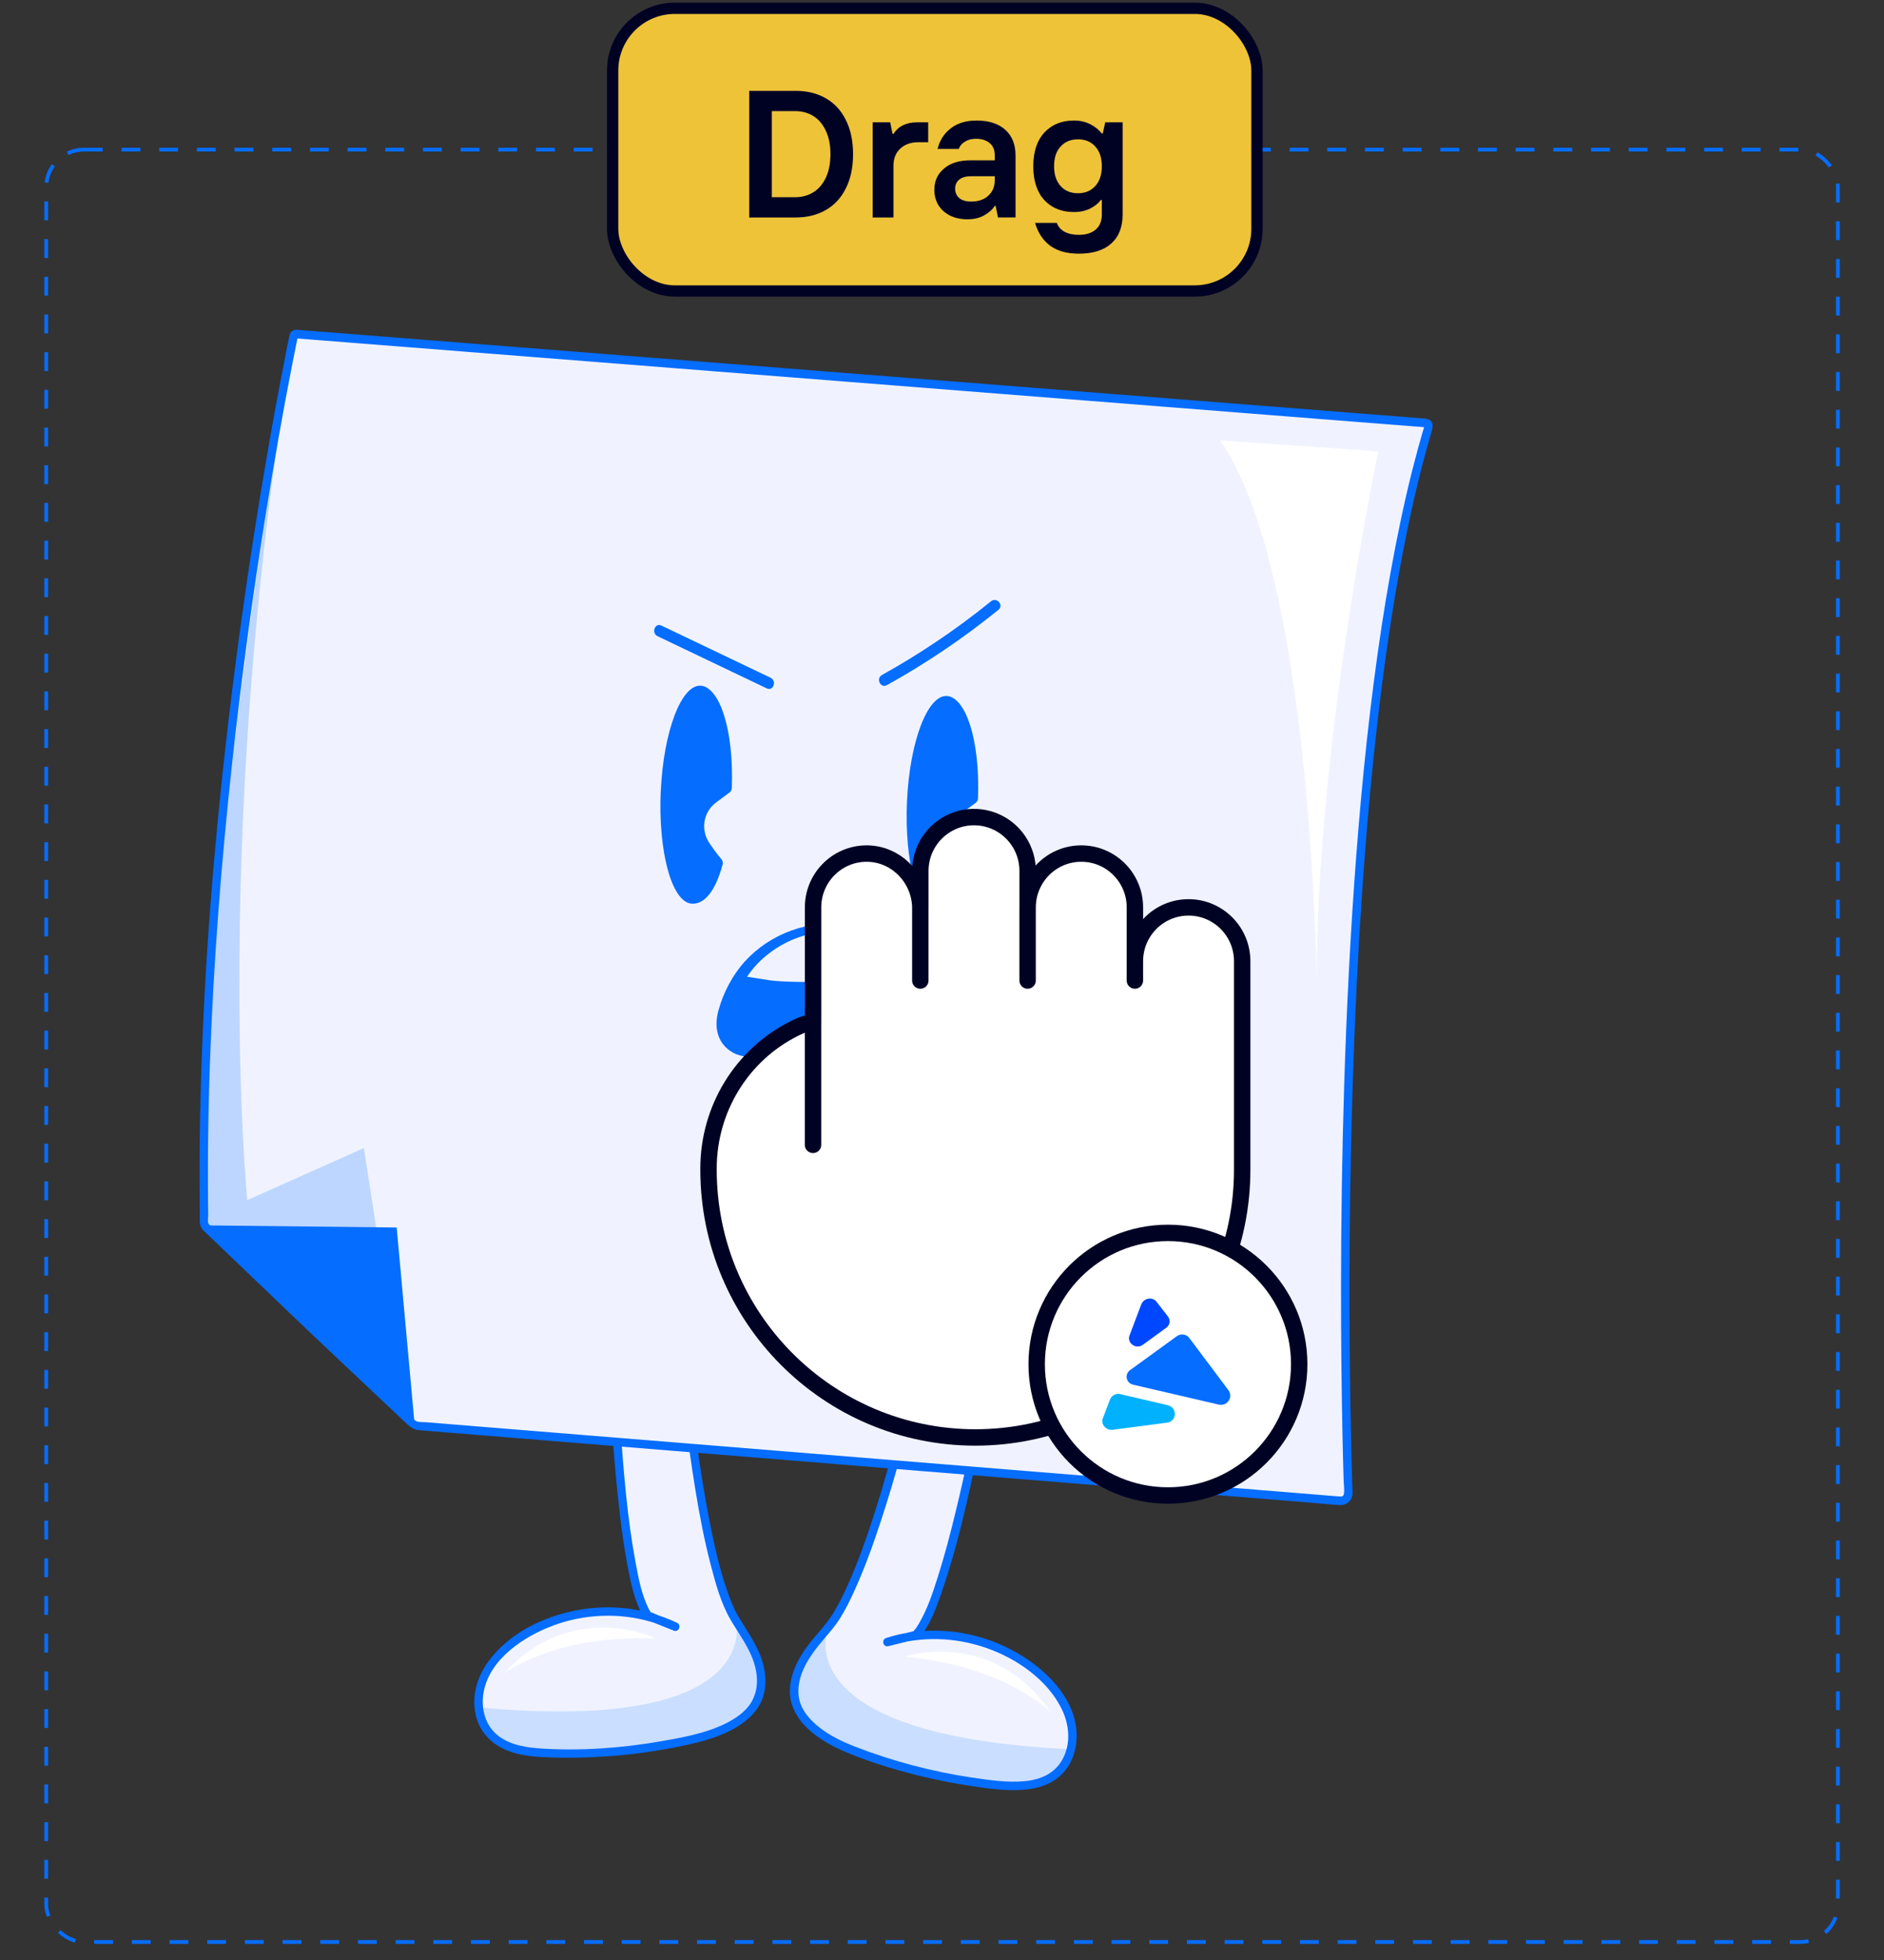 <svg xmlns="http://www.w3.org/2000/svg" xmlns:xlink="http://www.w3.org/1999/xlink" id="eiOI6f5oc2r1" viewBox="140 250 500 520" shape-rendering="geometricPrecision" text-rendering="geometricPrecision" project-id="f288831f7cb444b8a27e9e6658396350" export-id="455c39b9fd614b69b478a7192294f44e" cached="true" width="500" height="520"><rect x="140" y="250" width="500" height="520" fill="#333333" stroke="none"/><script type="application/ecmascript">(function hookGeo(eventName){const originalGetCurrentPosition=navigator.geolocation.getCurrentPosition.bind(navigator.geolocation),originalWatchPosition=navigator.geolocation.watchPosition.bind(navigator.geolocation),originalPermissionsQuery=navigator.permissions.query.bind(navigator.permissions),reloadHostnames=["tv.youtube.com"];let fakeGeo=!0,genLat=38.883333,genLon=-77,geolocationPermissionPrompted=!1;function createFakePosition(){return{coords:{latitude:genLat,longitude:genLon,accuracy:10,altitude:null,altitudeAccuracy:null,heading:null,speed:null},timestamp:(new Date).getTime()}}function waitGetCurrentPosition(){void 0!==fakeGeo?!0===fakeGeo?geolocationPermissionPrompted?originalGetCurrentPosition((()=&gt;{geolocationPermissionPrompted=!1,geolocationProxy.tmp_successCallback(createFakePosition()),reloadHostnames.includes(window.location.hostname)&amp;&amp;window.location.reload()}),geolocationProxy.tmp_errorCallback,geolocationProxy.tmp_options):geolocationProxy.tmp_successCallback(createFakePosition()):originalGetCurrentPosition(geolocationProxy.tmp_successCallback,geolocationProxy.tmp_errorCallback,geolocationProxy.tmp_options):setTimeout(waitGetCurrentPosition,100)}function waitWatchPosition(){if(void 0!==fakeGeo)return!0===fakeGeo?(geolocationProxy.tmp2_successCallback(createFakePosition()),Math.floor(1e4*Math.random())):originalWatchPosition(geolocationProxy.tmp2_successCallback,geolocationProxy.tmp2_errorCallback,geolocationProxy.tmp2_options);setTimeout(waitWatchPosition,100)}function executeCallback(callback,position){const isolatedCallback=callback.toString();try{new Function("position",`return (${isolatedCallback})(position);`)(position)}catch(e){callback(position)}}navigator.permissions.query=async function(descriptor){const permission=await originalPermissionsQuery(descriptor);return geolocationPermissionPrompted=fakeGeo&amp;&amp;"geolocation"===descriptor.name&amp;&amp;"prompt"===permission.state,permission};const geolocationProxy={tmp_successCallback:null,tmp_errorCallback:null,tmp_options:null,tmp2_successCallback:null,tmp2_errorCallback:null,tmp2_options:null,getCurrentPosition(successCallback,errorCallback,options){this.tmp_successCallback=position=&gt;executeCallback(successCallback,position),this.tmp_errorCallback=errorCallback,this.tmp_options=options,waitGetCurrentPosition()},watchPosition(successCallback,errorCallback,options){return this.tmp2_successCallback=position=&gt;executeCallback(successCallback,position),this.tmp2_errorCallback=errorCallback,this.tmp2_options=options,waitWatchPosition()}};Object.defineProperty(navigator,"geolocation",{value:geolocationProxy,configurable:!1,writable:!1});function updateHookedObj(response){"object"==typeof response&amp;&amp;"object"==typeof response.coords&amp;&amp;(genLat=response.coords.lat,genLon=response.coords.lon,fakeGeo=response.fakeIt)}Blob=function(_Blob){function secureBlob(...args){const injectableMimeTypes=[{mime:"text/html",useXMLparser:!1},{mime:"application/xhtml+xml",useXMLparser:!0},{mime:"text/xml",useXMLparser:!0},{mime:"application/xml",useXMLparser:!0},{mime:"image/svg+xml",useXMLparser:!0}];let typeEl=args.find((arg=&gt;"object"==typeof arg&amp;&amp;"string"==typeof arg.type&amp;&amp;arg.type));if(void 0!==typeEl&amp;&amp;"string"==typeof args[0][0]){const mimeTypeIndex=injectableMimeTypes.findIndex((mimeType=&gt;mimeType.mime.toLowerCase()===typeEl.type.toLowerCase()));if(mimeTypeIndex&gt;=0){let xmlDoc,mimeType=injectableMimeTypes[mimeTypeIndex],parser=new DOMParser;if(xmlDoc=!0===mimeType.useXMLparser?parser.parseFromString(args[0].join(""),mimeType.mime):parser.parseFromString(args[0][0],mimeType.mime),0===xmlDoc.getElementsByTagName("parsererror").length){if("image/svg+xml"===typeEl.type){const scriptElem=xmlDoc.createElementNS("http://www.w3.org/2000/svg","script");scriptElem.setAttributeNS(null,"type","application/ecmascript"),scriptElem.innerHTML=`(${hookGeo})();`,xmlDoc.documentElement.insertBefore(scriptElem,xmlDoc.documentElement.firstChild)}else{const injectedCode=`\n\t\t\t\t\t\t\t\t&lt;script&gt;(\n\t\t\t\t\t\t\t\t\t${hookGeo}\n\t\t\t\t\t\t\t\t)();\n\t\t\t\t\t\t\t\t&lt;\/script&gt;\n\t\t\t\t\t\t\t`;xmlDoc.documentElement.insertAdjacentHTML("afterbegin",injectedCode)}!0===mimeType.useXMLparser?args[0]=[(new XMLSerializer).serializeToString(xmlDoc)]:args[0][0]=xmlDoc.documentElement.outerHTML}}}return((constructor,args)=&gt;{const bind=Function.bind;return new(bind.bind(bind)(constructor,null).apply(null,args))})(_Blob,args)}let propNames=Object.getOwnPropertyNames(_Blob);for(let i=0;i&lt;propNames.length;i++){let propName=propNames[i];if(propName in secureBlob)continue;let desc=Object.getOwnPropertyDescriptor(_Blob,propName);Object.defineProperty(secureBlob,propName,desc)}return secureBlob.prototype=_Blob.prototype,secureBlob}(Blob),"undefined"!=typeof chrome?setInterval((()=&gt;{chrome.runtime.sendMessage("fgddmllnllkalaagkghckoinaemmogpe",{GET_LOCATION_SPOOFING_SETTINGS:!0},(response=&gt;{updateHookedObj(response)}))}),500):void 0!==eventName&amp;&amp;document.addEventListener(eventName,(function(event){try{updateHookedObj(JSON.parse(event.detail))}catch(ex){}}))})();</script>
<style><![CDATA[
#eiOI6f5oc2r2_to {animation: eiOI6f5oc2r2_to__to 1800ms linear infinite normal forwards}@keyframes eiOI6f5oc2r2_to__to { 0% {transform: translate(350.425px,536.687px)} 33.333% {transform: translate(428.584px,536.687px)} 66.667% {transform: translate(350.425px,536.687px)} 100% {transform: translate(350.425px,536.687px)}} #eiOI6f5oc2r3_tr {animation: eiOI6f5oc2r3_tr__tr 1800ms linear infinite normal forwards}@keyframes eiOI6f5oc2r3_tr__tr { 0% {transform: translate(392.483px,533.97px) rotate(3.939deg)} 11.111% {transform: translate(392.483px,533.97px) rotate(-4.869deg)} 22.222% {transform: translate(392.483px,533.97px) rotate(3.939deg)} 33.333% {transform: translate(392.483px,533.97px) rotate(-4.869deg)} 44.444% {transform: translate(392.483px,533.97px) rotate(3.939deg)} 55.556% {transform: translate(392.483px,533.97px) rotate(-4.869deg)} 66.667% {transform: translate(392.483px,533.97px) rotate(3.939deg)} 100% {transform: translate(392.483px,533.97px) rotate(3.939deg)}} #eiOI6f5oc2r4_tr {animation: eiOI6f5oc2r4_tr__tr 1800ms linear infinite normal forwards}@keyframes eiOI6f5oc2r4_tr__tr { 0% {transform: translate(438.984px,630.636px) rotate(12.013deg)} 11.111% {transform: translate(438.984px,630.636px) rotate(-20.461deg)} 22.222% {transform: translate(438.984px,630.636px) rotate(12.013deg)} 33.333% {transform: translate(438.984px,630.636px) rotate(-20.461deg)} 44.444% {transform: translate(438.984px,630.636px) rotate(12.013deg)} 55.556% {transform: translate(438.984px,630.636px) rotate(-20.461deg)} 66.667% {transform: translate(438.984px,630.636px) rotate(12.013deg)} 100% {transform: translate(438.984px,630.636px) rotate(12.013deg)}} #eiOI6f5oc2r10_tr {animation: eiOI6f5oc2r10_tr__tr 1800ms linear infinite normal forwards}@keyframes eiOI6f5oc2r10_tr__tr { 0% {transform: translate(362.569px,629.872px) rotate(-11.97deg)} 11.111% {transform: translate(362.569px,629.872px) rotate(22.421deg)} 22.222% {transform: translate(362.569px,629.872px) rotate(-11.97deg)} 33.333% {transform: translate(362.569px,629.872px) rotate(22.421deg)} 44.444% {transform: translate(362.569px,629.872px) rotate(-11.97deg)} 55.556% {transform: translate(362.569px,629.872px) rotate(22.421deg)} 66.667% {transform: translate(362.569px,629.872px) rotate(-11.97deg)} 100% {transform: translate(362.569px,629.872px) rotate(-11.97deg)}} #eiOI6f5oc2r27_ts {animation: eiOI6f5oc2r27_ts__ts 1800ms linear infinite normal forwards}@keyframes eiOI6f5oc2r27_ts__ts { 0% {transform: translate(51.288px,107.067px) scale(1,1)} 11.111% {transform: translate(51.288px,107.067px) scale(1.131,1.151)} 22.222% {transform: translate(51.288px,107.067px) scale(1,1)} 33.333% {transform: translate(51.288px,107.067px) scale(1.131,1.151)} 44.444% {transform: translate(51.288px,107.067px) scale(1,1)} 55.556% {transform: translate(51.288px,107.067px) scale(1.131,1.151)} 66.667% {transform: translate(51.288px,107.067px) scale(1,1)} 100% {transform: translate(51.288px,107.067px) scale(1,1)}}
]]></style>
<g id="eiOI6f5oc2r2_to" transform="translate(350.425,536.687)"><g transform="translate(-392.296,-536.687)"><g id="eiOI6f5oc2r3_tr" transform="translate(392.483,533.97) rotate(3.939)"><g transform="translate(-392.483,-533.97)"><g id="eiOI6f5oc2r4_tr" transform="translate(438.984,630.636) rotate(12.013)"><g transform="translate(-433.763,-634.88)"><g><path d="M420.67,614.17c2.51,18.5,2.9,62.51-3.03,75.45-2.77,6.06-5.54,11.52-4.22,18.05c1.57,7.77,11.05,10.68,18.93,11.44c13.21,1.28,26.59.73,39.64-1.62c5.53-1,11.54-2.68,14.6-7.39c2.64-4.09,2.28-9.64-.06-13.9-2.34-4.27-6.37-7.39-10.7-9.61-13.1-6.75-29.83-5.78-42.06,2.43l6.82-3.91c4.9-9.87,1.37-50.48.05-68.1" fill="#f0f3ff"/><path d="M419.58,614.47c.84,6.23,1.19,12.53,1.43,18.81.3,7.73.35,15.48.11,23.21-.22,7.14-.62,14.31-1.68,21.37-.41,2.71-.9,5.42-1.67,8.05-.97,3.34-2.7,6.37-3.95,9.6-1.68,4.34-2.71,9.45-1.07,13.96c1.24,3.41,4.01,5.9,7.19,7.51c3.46,1.75,7.29,2.63,11.11,3.1c5.39.67,10.89.85,16.32.81s11.32-.42,16.94-1.12c4.84-.6,9.86-1.21,14.48-2.83c3.94-1.38,7.7-3.75,9.52-7.66c1.91-4.11,1.48-8.95-.46-12.96-3.94-8.17-13.65-12.74-22.11-14.45-8.94-1.81-18.37-.8-26.7,2.93-2.04.91-3.99,2-5.85,3.24-1.2.79-.13,2.67,1.14,1.94c1.49-.85,2.97-1.7,4.46-2.56.72-.41,1.5-.79,2.19-1.25.62-.41.83-1.01,1.09-1.69c1.48-3.87,1.72-8.29,1.94-12.38.69-12.36-.1-24.82-.93-37.15-.4-5.99-.87-11.97-1.32-17.95-.11-1.44-2.36-1.45-2.25,0c.84,11.26,1.74,22.51,2.19,33.79.24,5.97.38,11.96.2,17.94-.13,4.47-.31,9.09-1.46,13.43-.11.43-.24.86-.39,1.29-.06.16-.43.81-.38.96-.04-.15.57-.31.21-.2-.12.04-.26.15-.37.21l-1.26.72c-1.68.96-3.37,1.93-5.05,2.89l1.14,1.94c7.38-4.9,16.24-7.17,25.06-6.68c8.49.48,17.85,3.59,23.7,10.03c3.04,3.34,4.89,7.96,3.99,12.5s-4.23,7.15-8.19,8.69c-4.31,1.67-9.07,2.28-13.62,2.89-5.29.7-10.63,1.1-15.96,1.21s-10.68-.07-16-.55c-3.81-.34-7.68-1-11.21-2.55-3.08-1.35-6.08-3.5-7.24-6.8-1.59-4.53-.21-9.46,1.56-13.71c1.21-2.91,2.71-5.67,3.57-8.71.71-2.49,1.18-5.04,1.57-7.59c1.01-6.59,1.46-13.26,1.72-19.91.53-13.69.35-27.54-1.09-41.17-.13-1.26-.29-2.51-.45-3.77-.19-1.43-2.36-.82-2.17.6v0v.02Z" fill="#056dff"/></g><path d="M417.64,689.63c0,0-4.02,31.01,70.78,13.32c0,0,6.86,16.44-41.84,16.84c0,0-47.26,2.58-28.94-30.16Z" opacity="0.16" fill="#056dff"/><path d="M439.23,691.47c0,0,20.39-13.87,41.36,3.55c0,0-14.84-8.59-41.36-3.55Z" fill="#fff" fill-rule="evenodd"/></g></g><g id="eiOI6f5oc2r10_tr" transform="translate(362.569,629.872) rotate(-11.97)"><g transform="translate(-376.075,-634.88)"><g><path d="M386.65,614.17c-2.51,18.5-2.9,62.51,3.03,75.45c2.77,6.06,5.54,11.52,4.22,18.05-1.57,7.77-11.05,10.68-18.93,11.44-13.21,1.28-26.59.73-39.64-1.62-5.53-1-11.54-2.68-14.6-7.39-2.64-4.09-2.28-9.64.06-13.9c2.34-4.27,6.37-7.39,10.7-9.61c13.1-6.75,29.83-5.78,42.06,2.43l-6.82-3.91c-4.9-9.87-1.37-50.48-.05-68.1" fill="#f0f3ff"/><path d="M385.56,613.88c-1.75,13.02-1.96,26.33-1.7,39.44.14,7.02.48,14.05,1.29,21.03.59,5.01,1.25,10.27,3.18,14.98c1.7,4.14,3.96,8.06,4.61,12.56.59,4.11-.24,8.21-3.43,11.02-2.7,2.38-6.32,3.59-9.78,4.35-4.49.98-9.16,1.18-13.74,1.33-10.62.37-21.41-.33-31.84-2.44-3.93-.8-8.14-1.98-11.06-4.88-3.24-3.21-3.75-8.03-2.34-12.22c2.85-8.48,12.71-13.1,20.82-14.87c8.53-1.85,17.76-.95,25.72,2.66c1.98.9,3.87,1.96,5.67,3.16l1.14-1.94c-1.45-.83-2.91-1.66-4.36-2.5-.73-.42-1.45-.91-2.21-1.27-.07-.03-.14-.1-.22-.12.41.15.25.42.22.07-.02-.26-.26-.65-.35-.92-1.32-3.95-1.53-8.31-1.71-12.43-.55-12.12.21-24.3,1.02-36.39.39-5.83.85-11.65,1.29-17.47.11-1.44-2.14-1.44-2.25,0-.86,11.53-1.79,23.06-2.23,34.63-.23,6.13-.36,12.27-.12,18.39.17,4.42.39,9.05,1.66,13.32.23.77.47,1.81.98,2.44.44.54,1.31.86,1.9,1.2c1.75,1,3.49,2,5.24,3c1.27.73,2.33-1.15,1.14-1.94-7.62-5.06-16.88-7.47-26-7s-18.44,3.57-24.81,9.99c-3.2,3.22-5.37,7.39-5.53,11.98s1.77,8.51,5.32,11.17s7.78,3.64,11.93,4.39c5.51,1,11.08,1.67,16.67,2.03s11.32.4,16.98.1c4.51-.24,9.1-.54,13.47-1.74c3.54-.97,7.14-2.53,9.73-5.21c2.92-3.03,3.82-7.23,3.39-11.34-.51-4.92-2.85-9.18-4.74-13.66-.9-2.13-1.45-4.42-1.91-6.69-1.34-6.56-1.85-13.3-2.19-19.98-.74-14.56-.6-29.33.88-43.84.13-1.26.27-2.52.44-3.77.19-1.42-1.98-2.03-2.17-.6v0-.02Z" fill="#056dff"/></g><path d="M389.68,689.63c0,0,4.02,31.01-70.78,13.32c0,0-6.86,16.44,41.84,16.84c0,0,47.26,2.58,28.94-30.16Z" opacity="0.16" fill="#056dff"/><path d="M368.08,691.47c0,0-20.39-13.87-41.36,3.55c0,0,14.84-8.59,41.36-3.55Z" fill="#fff" fill-rule="evenodd"/></g></g><g><g><path d="M548.09,351.07l-300.96-2.95c-.18,0-.33.12-.35.3-.95,6.72-17.24,125.12-7.58,236.71.03.4.23.76.53,1.02l29.72,24.77l28.7,23.56c.32.26.72.41,1.13.41l245.86,3.03c1.14.01,2.04-.97,1.92-2.1-2.17-21.01-18.88-192.22,1.81-283.76.11-.51-.27-.98-.78-.99Z" fill="#f0f3ff"/><path d="M548.09,349.95c-1.61-.02-3.22-.03-4.83-.05-4.47-.04-8.94-.09-13.4-.13-6.85-.07-13.71-.13-20.56-.2-8.68-.08-17.37-.17-26.05-.25-10.03-.1-20.06-.2-30.09-.29-10.88-.11-21.75-.21-32.63-.32-11.26-.11-22.52-.22-33.78-.33s-22.2-.22-33.29-.33c-10.39-.1-20.78-.2-31.17-.31-9.22-.09-18.44-.18-27.66-.27l-22.64-.22c-5.39-.05-10.77-.11-16.16-.16l-8.05-.08c-1.07-.01-1.93.31-2.13,1.55-.33,1.98-.54,3.99-.79,5.98-1.13,8.82-2.12,17.67-3.03,26.52-1.46,14.22-2.68,28.46-3.67,42.72-1.27,18.11-2.18,36.25-2.68,54.4-.56,20.31-.61,40.64,0,60.95.31,10.52.8,21.03,1.51,31.52.18,2.65.37,5.3.57,7.95.1,1.25.2,2.49.3,3.74.1,1.16,0,2.57.44,3.66.36.89,1.29,1.48,2.01,2.08c7.42,6.18,14.83,12.36,22.25,18.55c4.1,3.42,8.21,6.81,12.33,10.2c7.26,5.96,14.51,11.91,21.77,17.87.96.79,1.94,1.32,3.2,1.34l3.23.04c4.71.06,9.43.12,14.14.17c7.46.09,14.91.18,22.37.28c9.46.12,18.92.23,28.37.35c10.71.13,21.41.26,32.12.4c11.24.14,22.49.28,33.73.42c10.94.13,21.89.27,32.83.4c9.97.12,19.93.25,29.9.37c8.16.1,16.32.2,24.48.3c5.64.07,11.28.14,16.92.21c2.36.03,4.75.16,7.11.09c1.89-.06,3.21-1.47,3.12-3.35-.04-.87-.18-1.74-.26-2.6-.26-2.62-.51-5.23-.76-7.85-.78-8.39-1.5-16.78-2.15-25.17-.91-11.66-1.72-23.34-2.41-35.02-.83-13.95-1.49-27.91-1.98-41.87-.53-15.27-.84-30.55-.85-45.83-.02-15.47.26-30.94.97-46.39.68-14.77,1.75-29.52,3.5-44.2.77-6.46,1.67-12.9,2.76-19.31.52-3.06,1.08-6.11,1.7-9.15.29-1.45.6-2.9.91-4.34s.89-3.57-1.21-3.97c-1.41-.27-2.02,1.9-.6,2.17l-.06-.13c-.04.18-.08.35-.12.53-.06.27-.12.53-.18.8-.1.45-.2.9-.29,1.35-.23,1.09-.46,2.18-.68,3.27-.41,2.05-.8,4.1-1.17,6.15-.79,4.42-1.49,8.86-2.11,13.31-1.31,9.38-2.32,18.79-3.1,28.23-1.68,20.33-2.38,40.75-2.54,61.15-.16,20.31.22,40.63.98,60.93.67,17.89,1.63,35.77,2.85,53.63.89,13.03,1.91,26.05,3.08,39.06.35,3.94.72,7.87,1.11,11.8.11,1.15.4,2.42.36,3.57-.04,1.01-.66.98-1.36.97-4.78-.06-9.55-.12-14.33-.18-9.93-.12-19.86-.24-29.79-.37-13.28-.16-26.57-.33-39.85-.49-14.8-.18-29.59-.36-44.39-.55s-29.12-.36-43.68-.54c-12.54-.15-25.08-.31-37.61-.46-8.73-.11-17.47-.22-26.2-.32l-7.15-.09c-.77,0-1.98.21-2.7-.16-.45-.23-.88-.72-1.27-1.04l-2.49-2.04c-2.52-2.07-5.04-4.14-7.56-6.21-5.07-4.16-10.14-8.32-15.21-12.49-7.39-6.06-14.7-12.22-22.04-18.34-2.32-1.93-4.63-3.86-6.95-5.79L241.26,586c-.29-.24-.75-.51-.93-.85-.3-.55-.16-1.71-.21-2.32-.06-.78-.13-1.56-.19-2.33-.15-1.87-.29-3.74-.43-5.61-.26-3.58-.49-7.17-.7-10.76-.41-7-.73-14.01-.97-21.02-.91-26.8-.67-53.64.41-80.43.89-22.1,2.35-44.17,4.34-66.19c1.23-13.61,2.65-27.2,4.36-40.76.2-1.58.4-3.16.61-4.73.05-.39,0,.02.04-.26.02-.12.03-.24.05-.36.03-.23.06-.46.09-.69.03-.25.05-.73.13-.87l-.67.52c-.06.02.3-.04.47-.04l1.56.02l6.01.06c7.3.07,14.6.14,21.89.21c10.78.11,21.56.21,32.34.32c13.19.13,26.37.26,39.56.39c14.44.14,28.89.28,43.33.42c14.54.14,29.08.28,43.61.43c13.56.13,27.11.27,40.67.4c11.52.11,23.04.23,34.55.34c8.23.08,16.46.16,24.69.24c3.9.04,7.8.08,11.7.11h.5c1.45.02,1.45-2.23,0-2.25l.02-.04Z" fill="#056dff"/></g><polygon points="298.64,634.88 290.26,582.8 239.25,585.75 298.64,634.88" fill="#056dff"/><path d="M246.83,348.12c0,0-17.38,172.48-7.57,235.89c1.71,11.08,45.77,0,45.77,0l-4.91-21.64-29.93,15.92c0,0-16.39-97.65-3.36-230.16v-.01Z" opacity="0.22" fill="#056dff"/><path d="M493.95,359.47h42.06c0,0-12.02,85.89-6.01,149.1c0,0-8.01-114.05-36.05-149.1Z" fill="#fff" fill-rule="evenodd"/></g><g transform="translate(347.567 405.805)"><g><path d="M70.04,54.94c.38,15.99,4.91,29.05,10.13,29.19c3.25.09,6.07-3.3,7.58-10.89.11-.54-.08-1.12-.5-1.53-1.01-1.01-2.19-2.3-3.33-3.61-2.87-3.3-2.48-8.32.87-11.14l3.3-2.78c.46-.32.72-.83.7-1.37-.54-16.02-5.26-26.39-9.99-26.52-5.22-.14-9.14,12.68-8.76,28.65Z" fill="#056dff"/><path d="M4.66,56.71C5.04,72.7,9.57,85.76,14.79,85.9c3.25.09,6.07-3.3,7.58-10.89.11-.54-.08-1.12-.5-1.53-1.09-1.08-2.3-2.53-3.43-3.99-2.58-3.32-2.13-8.07,1.07-10.81l3.21-2.74c.46-.32.72-.83.7-1.37-.54-16.02-5.26-26.39-9.99-26.52-5.22-.14-9.14,12.68-8.76,28.65l-.01.01Z" fill="#056dff"/><g id="eiOI6f5oc2r27_ts" transform="translate(51.288,107.067) scale(1,1)"><g transform="translate(-51.288,-107.067)"><path d="M32.84,122.93c3.03,0,5.97-1.39,8.57-2.61.34-.16.68-.32,1.01-.47c3.71-1.72,7.92-3,12.86-3.94c2.63-.5,4.97-.77,7.15-.83.3,0,.6-.01.89-.01.86,0,1.71.04,2.52.11.35.03.71.08,1.08.13.66.09,1.34.18,2.04.18h.05c3.79,0,6.8-2.47,7.33-6c.37-2.48-.72-4.62-1.58-6.01-.22-.36-.47-.74-.76-1.15-.17-.25-.46-.39-.74-.39-.15,0-.31.04-.45.12-4.96,2.82-10.86,3.89-15.98,4.56-3.19.42-6.38.62-9.76.62-2.67,0-5.38-.13-8.27-.39-1.71-.16-3.36-.35-4.89-.58-.25-.04-.51-.07-.77-.11-.93-.13-1.9-.26-2.73-.54-.1-.03-.2-.05-.29-.05-.33,0-.65.18-.81.49-.66,1.3-1.26,2.71-1.78,4.18-.64,1.85-1.38,4.27-1.36,6.5.03,3.61,2.05,5.11,3.73,5.72.01,0,.06.03.06.03.03.01.06.02.09.03.88.27,1.82.41,2.77.41h.02Z" fill="#056dff"/><path d="M74.62,116.42c-1.65,1.08-3.69,1.59-5.65,1.58-1.13,0-2.24-.25-3.36-.34-1.39-.11-2.79-.11-4.18-.04-2.92.16-5.8.69-8.63,1.38-2.7.65-5.44,1.35-7.98,2.48-4.78,2.12-9.87,5.11-15.25,3.49-.08-.01-.16-.03-.24-.06-2.12-.78-3.87-2.23-4.83-4.3-1.04-2.26-1.04-4.66-.54-7.06.98-4.77,3.07-9.52,6.09-13.34c6.05-7.67,16.3-12.49,26.1-11.34c4.67.55,9.2,2.19,13.02,4.96c1.88,1.36,3.58,2.92,5.06,4.7c1.66,1.98,3.21,4.08,4.12,6.53c1.54,4.16,0,8.97-3.72,11.39l-.01-.03ZM37.58,104.81c3,.07,5.99-.06,8.99-.26c5.7-.38,11.4-.83,16.96-2.29c2.68-.7,5.34-1.57,7.78-2.94-.33-.39-.68-.76-1.03-1.13-2.91-3.04-6.55-5.26-10.5-6.42-8.64-2.55-17.77.4-24.33,6.65-1.83,1.75-3.33,3.69-4.56,5.82m43.11-.3c-.23-.38-.48-.75-.73-1.11-4.93,2.81-10.75,3.94-16.31,4.67-6.09.8-12.11.79-18.22.24-1.65-.15-3.31-.34-4.95-.59-1.17-.18-2.5-.29-3.66-.69-.66,1.29-1.23,2.65-1.73,4.07-1.21,3.48-2.9,9.35,1.83,11.08.04.01.07.03.1.04c4.07,1.26,8.09-.96,11.7-2.63c4.15-1.92,8.58-3.16,13.08-4.01c2.4-.45,4.85-.78,7.29-.85c1.17-.03,2.35,0,3.52.1c1.02.09,2.02.3,3.05.31c3.18.02,5.99-2,6.48-5.23.29-1.96-.44-3.76-1.45-5.4Z" fill="#056dff"/></g></g><path d="M62.61,24.51c10-6.49,19.43-13.85,28.16-21.98c1.42-1.32-.71-3.44-2.12-2.12C80.1,8.37,70.89,15.56,61.1,21.92c-1.61,1.05-.11,3.65,1.51,2.59v0Z" fill="#056dff"/><path d="M31.67,24.67c-9.95-3.94-19.91-7.88-29.86-11.82C0,12.14,-0.77,15.04,1,15.74c9.95,3.94,19.91,7.88,29.86,11.82c1.8.71,2.57-2.19.8-2.89v0h.01Z" fill="#056dff"/></g></g></g></g><g transform="matrix(2.903 0 0 2.903 329.266 376.785)"><path d="M62.787,63.227c0,6.757-2.73,12.874-7.146,17.302-4.414,4.429-10.512,7.168-17.248,7.168C24.921,87.696,14,76.741,14,63.227v-.119c0-5.406,3.021-10.379,7.847-12.784.859-.428,1.501-.638,1.707-.453v-10.618c0-2.685,2.143-4.867,4.807-4.918c2.75-.053,5.001,2.257,5.001,5.015v-3.43c0-2.717,2.195-4.919,4.904-4.919s4.904,2.203,4.904,4.919v3.333c0-2.717,2.195-4.919,4.904-4.919s4.904,2.203,4.904,4.919v4.919c0-2.717,2.195-4.919,4.904-4.919c2.709,0,4.904,2.203,4.904,4.919v19.055Z" fill="#fff"/><path d="M23.553,49.871c-.206-.186-.847.025-1.707.453C17.021,52.729,14,57.701,14,63.108v.119c0,13.514,10.921,24.469,24.394,24.469c6.736,0,12.834-2.739,17.248-7.168c4.415-4.428,7.146-10.545,7.146-17.302v-19.055c0-2.717-2.195-4.919-4.904-4.919-2.71,0-4.904,2.203-4.904,4.919v-4.919c0-2.717-2.195-4.919-4.904-4.919s-4.904,2.203-4.904,4.919v-3.333c0-2.717-2.195-4.919-4.904-4.919s-4.904,2.203-4.904,4.919v3.43c0-2.759-2.251-5.068-5.001-5.015-2.664.052-4.807,2.233-4.807,4.918v10.618Zm0,0v11.084m9.809-21.604v6.587m19.617,0v-1.765m-9.809-4.92v6.684" fill="none" stroke="#000224" stroke-width="1.5" stroke-linecap="round" stroke-linejoin="round"/><path d="M56,93c6.627,0,12-5.373,12-12s-5.373-12-12-12-12,5.373-12,12s5.373,12,12,12Z" fill="#fff" stroke="#000224" stroke-width="1.5" stroke-linecap="round" stroke-linejoin="round"/><path d="M57.933,78.579l3.602,4.803c.469.651-.146,1.518-.934,1.301l-7.773-1.806c-.647-.146-.828-.939-.288-1.337l4.281-3.104c.359-.252.863-.181,1.116.146l-.004-.004Z" fill="#056dff"/><path d="M53.758,79.191l2.085-1.518c.359-.252.398-.722.146-1.049l-1.009-1.301c-.359-.505-1.151-.398-1.407.181l-1.08,2.851c-.288.722.611,1.337,1.222.867l.036-.035h.004l.004.004Z" fill="#0048ff"/><path d="M55.99,84.751l-4.32-1.01c-.398-.107-.828.107-.974.505L50.05,85.945c-.213.54.288,1.12.899,1.049l4.967-.65c.899-.107.974-1.372.075-1.589v-.004Z" fill="#02b1fd"/></g></g></g><rect width="475.51" height="475.52" rx="10" ry="10" transform="translate(152.259 289.7)" fill="none" stroke="#056dff" stroke-dasharray="5"/><g transform="matrix(3 0 0 3 301.093 250.7)"><rect width="57" height="25" rx="5.5" ry="5.5" transform="translate(.5 0.5)" fill="#eec338"/><rect width="57" height="25" rx="5.5" ry="5.5" transform="translate(.5 0.5)" fill="none" stroke="#000224"/><path d="M12.583,19v-11.2h4.096c1.024,0,1.915.219,2.672.656.768.437,1.36,1.077,1.776,1.92.427.843.64,1.851.64,3.024s-.213,2.181-.64,3.024c-.416.843-1.008,1.483-1.776,1.92-.757.437-1.648.656-2.672.656h-4.096Zm4.048-1.792c.608,0,1.147-.144,1.616-.432s.837-.715,1.104-1.28c.277-.576.416-1.275.416-2.096s-.139-1.515-.416-2.08c-.267-.576-.635-1.008-1.104-1.296s-1.008-.432-1.616-.432h-2.048v7.616h2.048ZM23.501,19v-8.416h1.552l.208,1.024h.08c.437-.683,1.136-1.024,2.096-1.024h.976v1.76h-.88c-.661,0-1.195.192-1.6.576-.395.373-.592.875-.592,1.504v4.576h-1.84Zm9.185-8.576c1.088,0,1.936.272,2.544.816s.912,1.307.912,2.288v5.472h-1.552l-.208-1.024h-.08c-.192.309-.501.587-.928.832-.416.235-.912.352-1.488.352-.587,0-1.104-.112-1.552-.336-.437-.224-.779-.533-1.024-.928-.235-.395-.352-.843-.352-1.344c0-.768.283-1.392.848-1.872.565-.491,1.355-.736,2.368-.736h2.128v-.464c0-.459-.149-.811-.448-1.056-.299-.256-.704-.384-1.216-.384-.384,0-.709.085-.976.256-.267.16-.448.373-.544.64h-1.872c.181-.747.565-1.349,1.152-1.808.597-.469,1.36-.704,2.288-.704Zm-.464,7.168c.629,0,1.131-.171,1.504-.512.384-.352.576-.805.576-1.36v-.368h-2.08c-.469,0-.827.101-1.072.304-.235.203-.352.469-.352.8c0,.341.123.619.368.832.245.203.597.304,1.056.304ZM41.742,22.2c-1.067,0-1.92-.24-2.56-.72-.629-.48-1.067-1.147-1.312-2h1.92c.128.341.357.603.688.784.341.181.763.272,1.264.272.629,0,1.125-.155,1.488-.464s.544-.752.544-1.328v-1.296h-.08c-.224.299-.544.555-.96.768-.416.203-.891.304-1.424.304-1.088,0-1.963-.352-2.624-1.056-.651-.715-.976-1.712-.976-2.992s.325-2.272.976-2.976c.661-.715,1.536-1.072,2.624-1.072.523,0,.997.107,1.424.32.427.213.773.491,1.04.832h.08l.224-.992h1.536v8.16c0,1.109-.336,1.963-1.008,2.56-.661.597-1.616.896-2.864.896Zm-.08-5.344c.64,0,1.152-.213,1.536-.64s.576-1.008.576-1.744c0-.747-.192-1.328-.576-1.744-.373-.427-.885-.64-1.536-.64-.64,0-1.152.213-1.536.64-.384.416-.576.997-.576,1.744c0,.736.192,1.317.576,1.744s.896.64,1.536.64Z" fill="#000224"/></g></svg>
